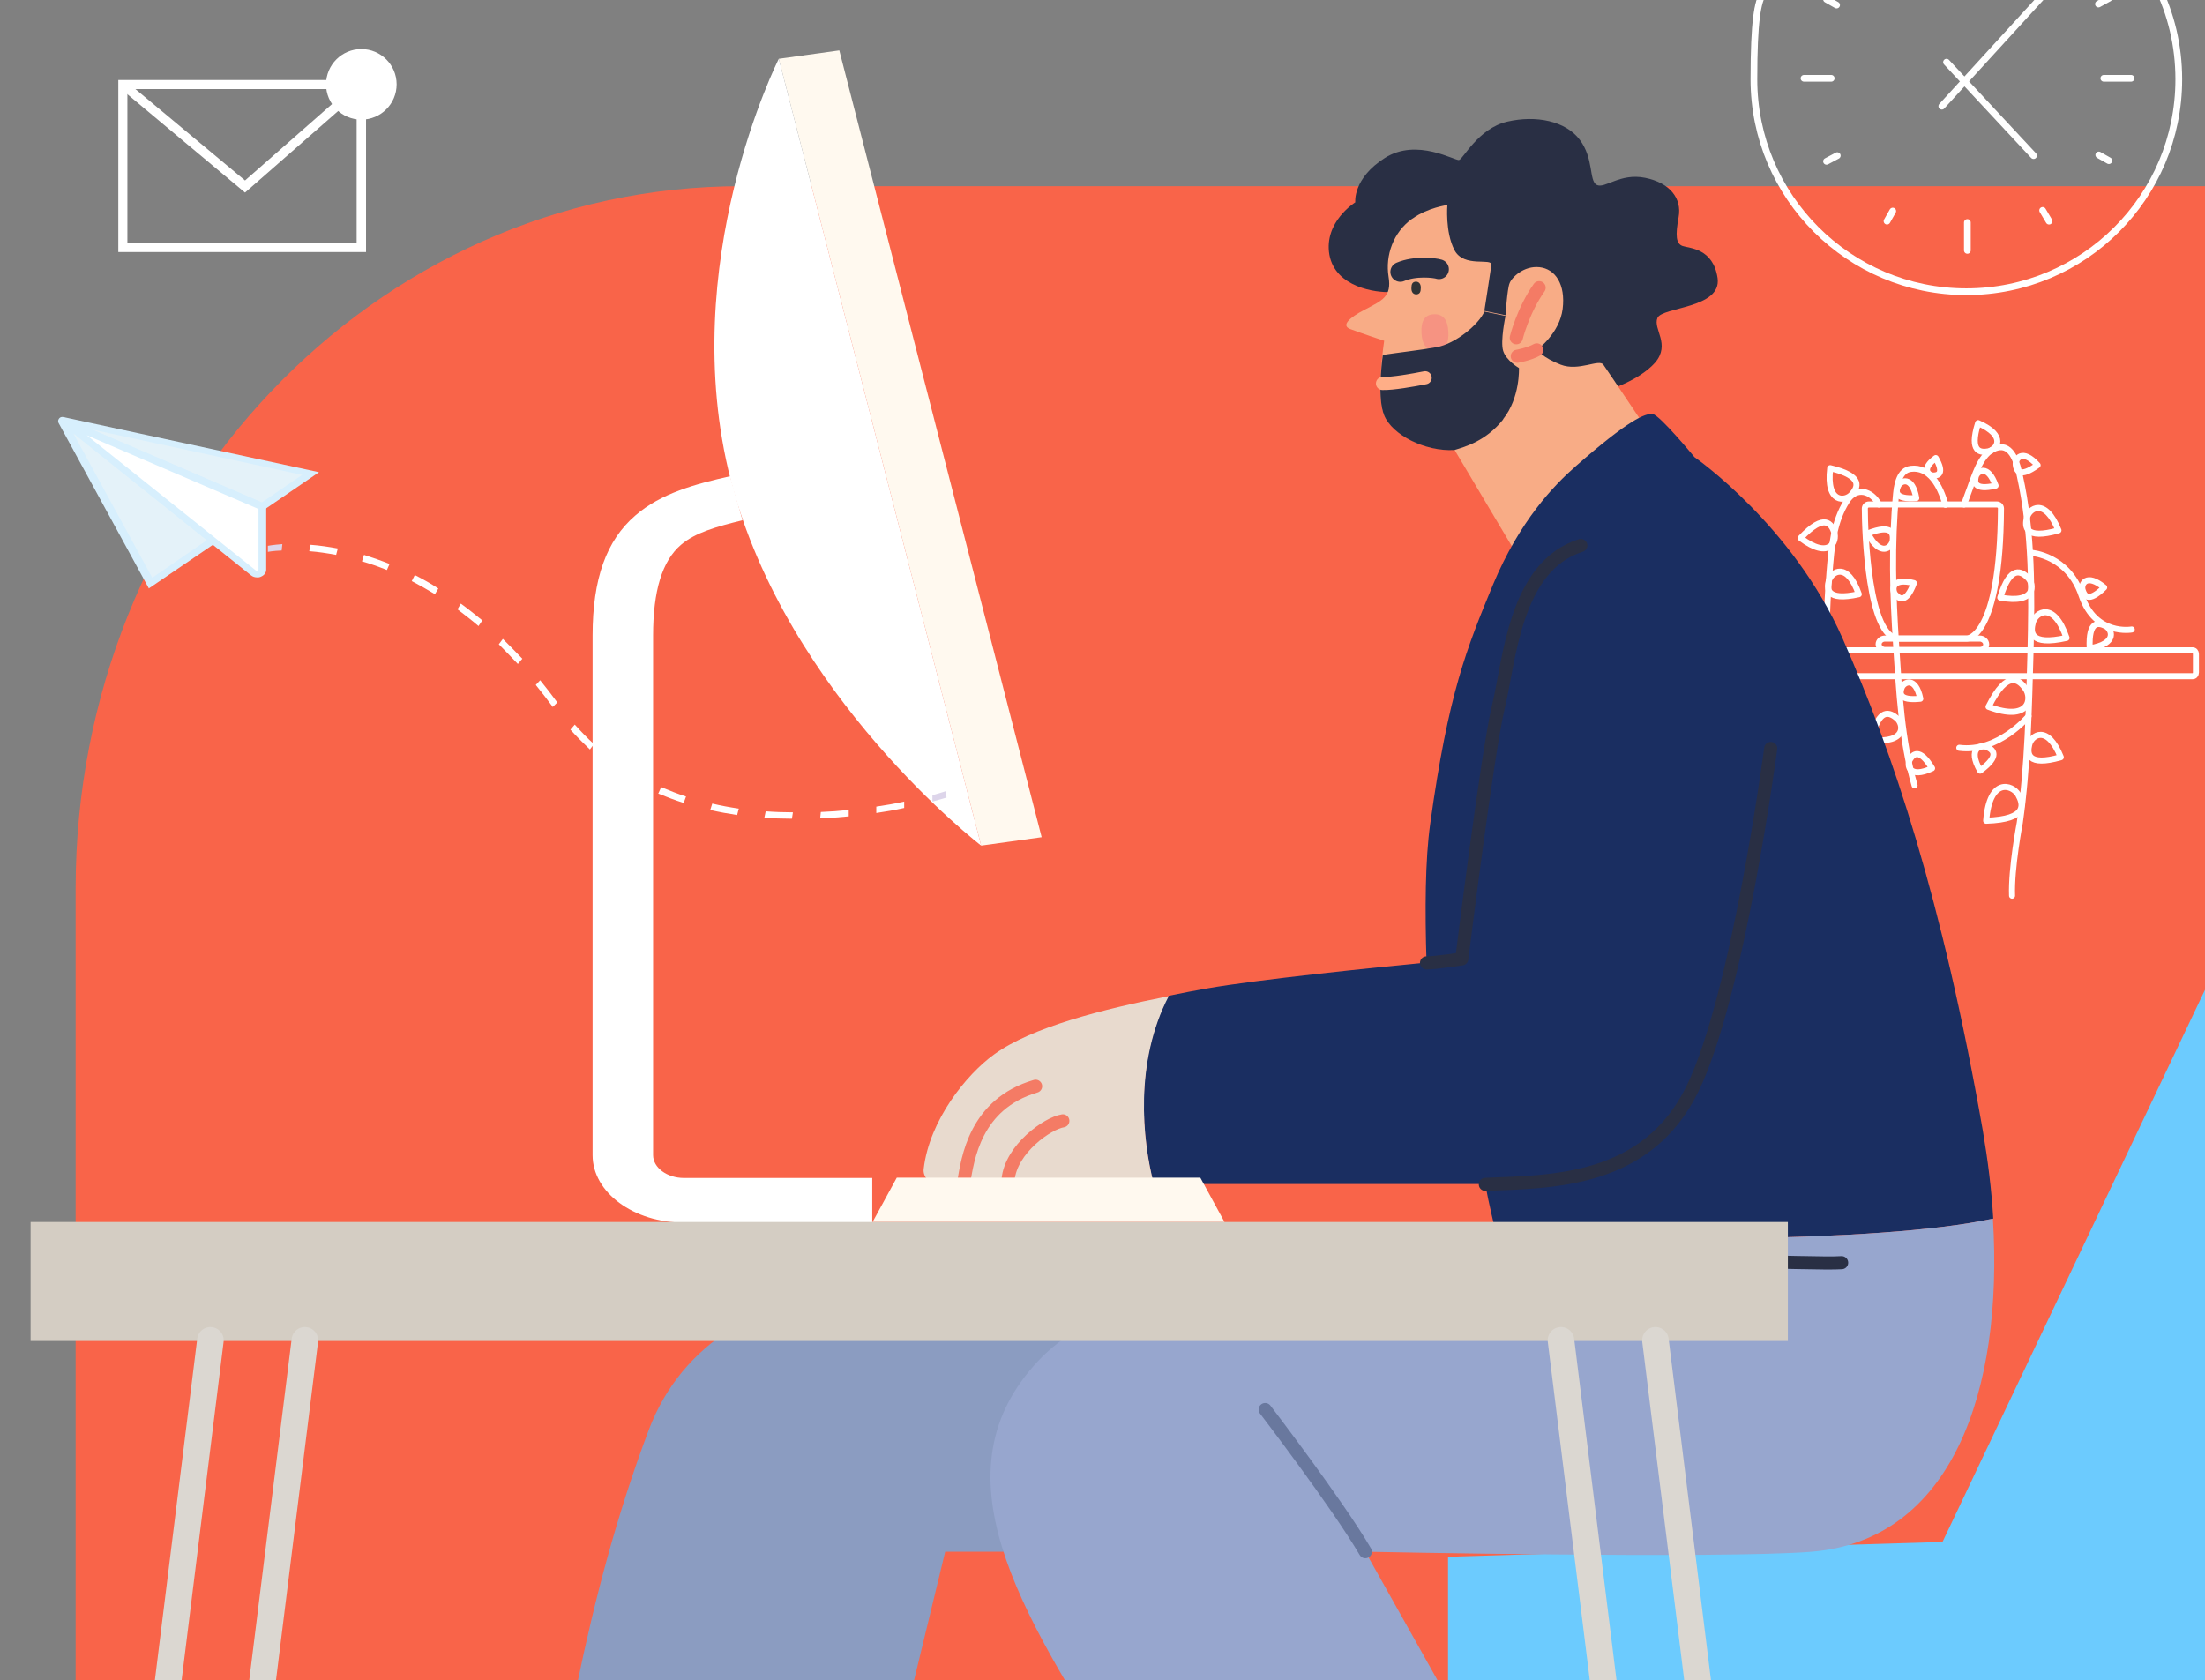 <?xml version="1.0" encoding="UTF-8"?>
<svg id="Layer_1" data-name="Layer 1" xmlns="http://www.w3.org/2000/svg" xmlns:xlink="http://www.w3.org/1999/xlink" version="1.1" viewBox="0 0 656 500">
  <rect x="0" y="0" width="656" height="500" fill="#808080" stroke="none"/>
  <defs>
    <style>
      .cls-1 {
        fill: #97a6ce;
      }

      .cls-1, .cls-2, .cls-3, .cls-4, .cls-5, .cls-6, .cls-7, .cls-8, .cls-9, .cls-10, .cls-11, .cls-12, .cls-13, .cls-14, .cls-15, .cls-16, .cls-17, .cls-18, .cls-19, .cls-20 {
        stroke-width: 0px;
      }

      .cls-21 {
        clip-path: url(#clippath);
      }

      .cls-2, .cls-22, .cls-23, .cls-24, .cls-25, .cls-26, .cls-27, .cls-28, .cls-29, .cls-30 {
        fill: none;
      }

      .cls-22 {
        stroke: #dbd7d1;
        stroke-width: 7.9px;
      }

      .cls-22, .cls-24, .cls-25, .cls-26, .cls-27, .cls-28, .cls-29, .cls-30 {
        stroke-linecap: round;
        stroke-linejoin: round;
      }

      .cls-3 {
        fill: #f8ac86;
      }

      .cls-4 {
        fill: #fff9ef;
      }

      .cls-5 {
        opacity: 1;
      }

      .cls-5, .cls-18 {
        fill: #292f44;
      }

      .cls-23 {
        stroke-miterlimit: 10;
      }

      .cls-23, .cls-27, .cls-29 {
        stroke: #fff;
      }

      .cls-24, .cls-25, .cls-26, .cls-28 {
        stroke-width: 3.9px;
      }

      .cls-24, .cls-30 {
        stroke: #292f44;
      }

      .cls-6 {
        fill: #ef4223;
      }

      .cls-25 {
        stroke: #f47b65;
      }

      .cls-7 {
        fill: #f36c54;
      }

      .cls-26 {
        stroke: #69789e;
      }

      .cls-8 {
        fill: #d7effd;
      }

      .cls-9 {
        fill: #e4f2f9;
      }

      .cls-10 {
        fill: #1a2e61;
      }

      .cls-11 {
        fill: #8b9cc1;
      }

      .cls-12 {
        fill: #f96449;
      }

      .cls-27 {
        stroke-width: 2px;
      }

      .cls-13 {
        fill: #303336;
      }

      .cls-14 {
        fill: #e8dace;
      }

      .cls-28 {
        stroke: #ffae87;
      }

      .cls-15 {
        fill: #ddd5ea;
      }

      .cls-29 {
        stroke-width: 1.8px;
      }

      .cls-16 {
        fill: #d4cdc3;
      }

      .cls-30 {
        stroke-width: 5.9px;
      }

      .cls-17 {
        fill: #f69382;
      }

      .cls-19 {
        fill: #6ccbfe;
      }

      .cls-20 {
        fill: #fff;
      }
    </style>
    <clipPath id="clippath">
      <rect class="cls-2" x="-17.6" width="2000" height="500.1"/>
    </clipPath>
  </defs>
  <g class="cls-21">
    <path class="cls-12" d="M480.4,55.4H220.6c-109.4,0-198.1,93.6-198.1,209v291h994.3V55.4H480.4Z"/>
    <g>
      <g>
        <path class="cls-29" d="M584.3,150.1c.8-2.3,1.7-4.5,2.4-6.6,1.4-3.7,3.2-9.2,7.5-10.3,4.5-1.2,6,5,6.7,8.3,3.8,17.1,3.6,34.8,3.2,52.2-.5,17.1-.8,34.2-3.2,51.1,0,0-2.6,13.5-2.3,21.7"/>
        <path class="cls-29" d="M556,150.1c-.7,0-1.2.6-1.2,1.2,0,6.7,1,38.7,10.1,38.7h20.3s9.9,0,10.1-38.7c0-.7-.6-1.2-1.2-1.2h-38.1,0Z"/>
        <path class="cls-29" d="M590.9,191.7c0,1-.8,1.7-1.9,1.7h-28.2c-1,0-1.9-.8-1.9-1.7s.8-1.7,1.9-1.7h28.2c1,0,1.9.8,1.9,1.7Z"/>
        <path class="cls-29" d="M569.6,233.7c-3.9-13.6-4.6-27.9-5.5-41.9-1-14.9-1.4-30,0-44.9.3-2.8,1-7,4.4-7.4,5.5-.7,8.7,4.9,10.3,10.7"/>
        <path class="cls-29" d="M603,154.1c-.6,2.5-.7,6.6,9.4,3.7-4-10-8.8-6.5-9.4-3.7h0Z"/>
        <path class="cls-29" d="M563.1,160.8c.2-1.9,0-5-7.4-2.1,3.7,7.2,7.1,4.3,7.4,2.1Z"/>
        <path class="cls-29" d="M603.7,221.6c-.6,2.5-.7,6.6,9.4,3.7-4-10-8.8-6.5-9.4-3.7h0Z"/>
        <path class="cls-29" d="M550.9,147.1c1.7-1.9,3.8-5.4-6.4-7.8-1.3,10.7,4.6,9.9,6.4,7.8Z"/>
        <path class="cls-29" d="M603.3,171.9c-1.8-1.8-5.2-4.1-8.2,5.9,10.6,2,10.2-3.9,8.2-5.9Z"/>
        <path class="cls-29" d="M545.7,158.4c-.8-2.4-2.8-6-10,1.7,8.6,6.5,10.9,1,10-1.7Z"/>
        <path class="cls-29" d="M544.1,172.7c-.6,2.3-1,6.3,8.9,4.1-3.4-9.8-8.1-6.7-8.9-4.1Z"/>
        <path class="cls-29" d="M587.8,141.8c-.4,1.6-.6,4.2,5.9,2.7-2.3-6.5-5.4-4.4-5.9-2.7Z"/>
        <path class="cls-29" d="M619.6,175.6c.5,1.6,1.6,3.9,6.4-.8-5.3-4.4-7-1-6.4.8Z"/>
        <path class="cls-29" d="M564.7,144.6c-.7,1.4-1.3,4.1,5.4,3.6-1.2-6.8-4.7-5.2-5.4-3.6Z"/>
        <path class="cls-29" d="M563.9,176.9c1.1,1.2,3.1,2.9,5.5-3.4-6.7-1.8-6.7,2.1-5.5,3.4Z"/>
        <path class="cls-29" d="M599.7,138.3c.2,1.6,1,4.1,6.5.1-4.6-5.1-6.7-1.9-6.5-.1Z"/>
        <path class="cls-29" d="M626.3,186.2c-1.9-.9-5-1.7-4.6,6.7,8.5-1.4,6.6-5.8,4.6-6.7Z"/>
        <path class="cls-29" d="M546.9,214.4c-1.4-.9-3.8-1.9-4.3,4.8,6.9-.2,5.8-3.9,4.3-4.8Z"/>
        <path class="cls-29" d="M565.8,204.5c-.6,1.5-1.2,4.1,5.5,3.4-1.4-6.7-4.8-5-5.5-3.4Z"/>
        <path class="cls-29" d="M602.6,204.9c-1.8-2.5-5.3-6-11,5.4,12.3,4.6,13-2.6,11-5.4h0Z"/>
        <path class="cls-29" d="M564.3,213.7c-1.9-1.6-5.4-3.6-7.5,6.5,10.5,1,9.6-4.7,7.5-6.5Z"/>
        <path class="cls-29" d="M543.1,186.4c-1.2-2.8-4-7-11.9,3,11.1,7,13.2,0,11.9-3Z"/>
        <path class="cls-29" d="M591.6,134.3c-2.2.4-5.9.5-3.1-8.4,8.7,3.8,5.5,7.9,3.1,8.4Z"/>
        <path class="cls-29" d="M600.4,236.4c1.5,2.7,3.2,7.4-9.5,7.8,1-13,7.8-10.7,9.5-7.8Z"/>
        <path class="cls-29" d="M568.2,226c.9-1.5,2.8-3.7,6.6,2.6-6.8,3.2-7.6-.9-6.6-2.6Z"/>
        <path class="cls-29" d="M603.5,213.1s-9,10.9-20.6,9.4"/>
        <path class="cls-29" d="M604.4,164.5s10.9.7,14.9,12.7c4.1,12.1,14.9,10.1,14.9,10.1"/>
        <path class="cls-29" d="M591.2,222.3c1.7.8,4,2.5-2.1,7-3.9-6.8.3-7.8,2.1-7Z"/>
        <path class="cls-29" d="M559,150.1c-2.2-4.1-6.7-5.4-9.5-1.1-4.1,6.4-4.6,13.9-5.2,21.2-1.2,14.8-1.7,30.6,3.3,44.8,0,0,6.5,13.6,4.7,25.1"/>
        <path class="cls-29" d="M604.8,185.2c-.7,2.7-1.2,7.1,10,4.6-3.8-11.2-9.2-7.6-10-4.6Z"/>
        <path class="cls-29" d="M575.2,141.5c1.3,0,3.4-.5.7-5.2-4.5,3.3-2.1,5.2-.7,5.2Z"/>
      </g>
      <path class="cls-29" d="M516.6,193.5h135.7c.6,0,1,.5,1,1.1v5.5c0,.6-.4,1.1-1,1.1h-135.7c-.6,0-1-.5-1-1.1v-5.5c0-.6.4-1.1,1-1.1Z"/>
    </g>
    <path class="cls-19" d="M656,294.5v227.1h-225.2v-58.4l147.1-4.4"/>
    <g>
      <path class="cls-18" d="M144.6,664.9c-1.2,7.5,10.9,12,40.2,14.2,29.3,2.2,43.2,3.1,44.4-3.1,1.2-6.1-21.4-14.7-43.2-15.9-21.7-1.1-40.2-2.8-41.4,4.7Z"/>
      <path class="cls-6" d="M216.2,662.6c-2.7,14.5-4.8,25.9-3.3,30.6,1.5,4.7.3,17,.3,17H61.6s-2.7-4.7,3.9-8.9c6.6-4.2,52-13.9,64.9-17,13-3.1,28.1-11.4,30.5-22.3,2.4-10.9,2.7-14.2,2.7-14.2l52.6,14.7Z"/>
      <path class="cls-11" d="M402,379.9s-53.8-1.7-90-1.1c-23,1.7-98.7-7-119,46.7-19.3,51.2-26,100.7-34.4,148.6-8,45.4-13.9,90.7-13.9,90.7,0,0,13.3-2.8,41.7.6,28.4,3.3,42.3,5,42.9,10.6l51.9-214.3h91.9l29-81.8Z"/>
      <g>
        <path class="cls-5" d="M413.7,86.9c-4.2.2-16.4-1.3-18.2-11.1-1.7-9.8,7.7-15.6,7.7-15.6,0,0-.8-7.1,8.8-13.2,9.6-6.1,21,1,22.1.6,1.2-.3,5.7-9.4,14.3-11.4,8.6-2,17.4-.2,21.6,5.4,4.2,5.6,2.7,12.1,5,13.4,2.4,1.3,6.9-3.6,14.4-2.1s11,6.2,10,11.7c-1,5.5-.8,7.9,1.2,8.6,2,.7,9.1.6,10.4,9.6,1.2,9-16.5,8.5-17.9,11.8-1.4,3.3,4,7.8-.7,13.3-4.8,5.4-14.1,8.2-14.1,8.2l-64.5-29.1Z"/>
        <path class="cls-3" d="M420.1,65.1c-5.6,4-8,10.9-7,17.2,1,6-1.9,7.1-7,9.8-4.9,2.5-7.1,4.8-4.4,5.8,3.4,1.3,10.1,3.5,10.1,3.5,0,0-2.5,16.3,0,22.1,2.4,5.8,12.1,10.8,20.9,10.3l19.2,32.3,41.7-32.9s-15.3-22.9-16.6-24.7-7.3,2.1-12.7,0c-5.4-2.1-7-4.4-7-4.4,0,0,6.7-4.9,7.6-12.2.9-7.3-2.2-11.9-6.9-12.4-4.7-.5-8.3,3.1-8.9,4.8-.7,1.7-1.2,9.5-1.2,9.5l-6.3-1.3s1.8-11.4,2.1-13.7c.2-2.2-8.2,1-11-4.4-2.8-5.4-2.1-13.4-2.1-13.4,0,0-5.9.8-10.3,4Z"/>
        <path class="cls-13" d="M421.4,87.6c-.9,0-1.5-.6-1.5-1.8,0-1.3.3-1.9,1.3-2,.9,0,1.5.6,1.5,1.8,0,1.3-.3,1.9-1.3,2Z"/>
        <path class="cls-30" d="M416.6,80.9c4.4-1.9,10.3-1.2,11.5-.8"/>
        <path class="cls-17" d="M427.2,104.3c-2.7.1-4.1-1.6-4.3-5.2-.2-3.6,1-5.5,3.7-5.6s4.1,1.6,4.3,5.2c.2,3.6-1,5.5-3.7,5.6Z"/>
        <path class="cls-5" d="M447.2,124.7c5.1-6.4,4.7-15.2,4.7-15.2,0,0-3.8-2.2-4.7-5.1-.9-2.9.7-10.4.7-10.4l-6.3-1.3c-1.6,3.8-8.6,9.6-14.2,10.6-5,.9-12.2,1.7-16,2.3-.4,3.1-1.6,13.1.4,18,2.4,5.8,12.1,10.8,20.9,10.3,3.3-1,9.4-2.7,14.5-9.1Z"/>
        <path class="cls-25" d="M457.9,85.6c-4.8,6.8-6.8,14.9-6.8,14.9"/>
        <path class="cls-25" d="M457.2,104.1c-2.3,1.3-5.8,1.9-5.8,1.9"/>
        <path class="cls-28" d="M411.3,114.1c2.9.1,9.2-1,12.7-1.7"/>
      </g>
      <path class="cls-10" d="M593,362.6c-35.1,7.6-114,6.2-147.8,5.3-.8-4.3-2.1-8.6-3.3-15.6h-98.7c-3.4-13.3-5.8-36.4,4.4-56,4.3-.9,8.2-1.6,11.5-2.2,14.7-2.6,50.5-6.3,65.3-7.7-.5-15.8-.4-30.6,1.1-41.3,5.4-39,10.9-52.3,18.7-71.2,7.9-18.9,18.1-29.5,24.5-35.1,15.8-13.9,20.8-15.9,23-15.6,2.1.3,12.4,12.8,12.4,12.8,0,0,29.2,20.2,44.1,54,14.9,33.8,29.6,77.4,41.7,146.4,1.5,8.8,2.6,17.6,3.1,26.1Z"/>
      <path class="cls-14" d="M343.2,352.4h-63.9c-2.7,0-4.8-2.2-4.5-4.6,1.7-14.5,12.7-28.1,21-34.1,11.2-8.1,32.2-13.4,51.9-17.3-10.2,19.6-7.9,42.7-4.4,56Z"/>
      <path class="cls-6" d="M486,621.7c7.2,6.2,18.7,16.7,24.9,22.4,2.3,2.1,2.1,5.6-.5,7.5-16.2,11.4-67.7,47.5-77.6,51.9-11.8,5.3-26.3,7.2-42.6,7,0,0-.6-11.4,7.6-14.7,8.2-3.3,30.8-13.9,35.9-19.2,5.1-5.3,7.9-25.6,7.9-25.6l44.4-29.2Z"/>
      <path class="cls-1" d="M539.1,461.7c-27.1,2.2-132.9,0-132.9,0l90,160.3s-15.7,14.5-31.4,23.9c-15.7,9.5-31.4,16.1-31.4,16.1,0,0-67.1-84.6-99.1-134.1-32-49.5-56.2-90.2-25.4-123,27.4-29.2,99.7-28.9,138.9-28.9,0,0-1.8-3.5-2.7-8.1,33.9.9,112.8,2.3,147.8-5.3,3.2,51.6-12.4,95.7-53.9,99.1Z"/>
      <path class="cls-25" d="M308.1,323.2c-18.1,5.3-20.2,21.7-21.4,28.7"/>
      <path class="cls-25" d="M316.2,333.5c-4.5.7-15.4,8.3-16.3,17.5"/>
      <path class="cls-24" d="M424.4,286.5c2.9,0,10.5-1.2,10.5-1.2,0,0,7.6-61.5,10.9-75.1,3.3-13.6,4.8-41.7,24.5-47.9"/>
      <path class="cls-24" d="M441.9,352.4c19.9-.8,48-.6,61.6-28.4,13.6-27.8,23.3-101.3,23.3-101.3"/>
      <path class="cls-24" d="M447.9,376c40.2-2.5,91.5.3,100-.3"/>
      <path class="cls-26" d="M406.2,461.7c-8.5-14.5-29.8-42.3-29.8-42.3"/>
      <path class="cls-7" d="M390.5,706.4c-.4,2.3-.3,4.1-.3,4.1,16.3.3,30.8-1.7,42.6-7,9.9-4.4,61.4-40.5,77.6-51.9,2.6-1.8,2.8-5.3.5-7.5,0,0-.1-.1-.2-.2-12.1,8.8-61.9,44.9-76.5,53.2-15.7,9-32.3,8.4-43.7,9.3Z"/>
      <path class="cls-7" d="M168.1,703.8c-21.4,1.6-72,.4-105.9.5-2.2,3.1-.6,5.9-.6,5.9h151.6s.4-4.3.5-8.7c-9.6.3-29.5,1.1-45.6,2.3Z"/>
    </g>
    <g>
      <polygon class="cls-4" points="291.9 251.6 309.9 249.1 249.7 15 231.7 17.5 291.9 251.6"/>
      <path class="cls-20" d="M231.7,17.5s-30.8,60.8-14.3,125.3c16.6,64.4,74.5,108.8,74.5,108.8"/>
      <path class="cls-20" d="M217.2,141.7c-10.2,2.3-20.5,5-28.2,11.7-8.6,7.4-12.7,18.8-12.7,35.7v154.6c0,11.1,12.2,20.1,27.2,20.1h56v-13.3h-56c-5.1,0-9.2-3.1-9.2-6.8v-154.6c0-13.3,2.7-22.2,8.3-27,4.2-3.6,10.5-5.4,18.3-7.3"/>
      <polygon class="cls-4" points="259.6 363.6 364.3 363.6 357.1 350.4 266.8 350.4 259.6 363.6"/>
    </g>
    <g>
      <rect class="cls-16" x="9.1" y="363.6" width="522.8" height="35.4"/>
      <g>
        <g>
          <line class="cls-22" x1="62.6" y1="398.8" x2="14.4" y2="787.4"/>
          <line class="cls-22" x1="90.7" y1="398.8" x2="42.4" y2="787.4"/>
        </g>
        <g>
          <line class="cls-22" x1="492.5" y1="398.8" x2="540.7" y2="787.4"/>
          <line class="cls-22" x1="464.4" y1="398.8" x2="512.6" y2="787.4"/>
        </g>
      </g>
    </g>
    <g>
      <g>
        <path class="cls-9" d="M18.5,125.2l26.3,48.2,18.5-12.6-43.9-35.1s0,0,0,0l58.5,25.1,14.4-9.9-73.7-15.9c-.2,0-.3.1-.2.2Z"/>
        <path class="cls-8" d="M44.4,175l20.7-14.1-39.3-31.4,52.3,22.5,16.8-11.5-76-16.4c-.5-.1-1,0-1.3.4-.3.4-.4.8-.2,1.3l26.9,49.3ZM61.6,160.7l-16.3,11.2-23.5-43,39.8,31.9ZM89.9,141.3l-12,8.2-50.5-21.7,62.5,13.5Z"/>
      </g>
      <g>
        <path class="cls-20" d="M19.5,125.6l43.9,35.1,12.1,9.7c1,.8,2.5.2,2.5-1v-18.8c0,0,0,0,0,0l-58.5-25.1c0,0-.1,0,0,0Z"/>
        <path class="cls-8" d="M76.5,171.8c.4,0,.7,0,1.1-.2,1-.4,1.6-1.2,1.6-2.1v-19.4c0,0-.6-.3-.6-.3l-59.4-25.5-1.2,1.4.7.7,56,44.8c.5.4,1.1.6,1.8.6ZM76.9,151.3v18.2c0,.2-.2.3-.3.3,0,0-.2,0-.4,0l-50.4-40.3,51,21.9Z"/>
      </g>
    </g>
    <g>
      <path class="cls-15" d="M277.4,238.5v-1.9c2.5-.7,4-1.2,4-1.2l.2,1.9c0,0-1.6.5-4.2,1.2Z"/>
      <path class="cls-20" d="M195.9,236l.8-1.8c2.4,1,4.9,2,7.4,2.8l-.7,1.9c-2.6-.8-5.1-1.8-7.6-2.8ZM188.7,232.5c-2.4-1.3-4.7-2.8-6.9-4.3l1-1.7c2.1,1.5,4.4,3,6.7,4.3l-.9,1.8ZM211.3,241l.6-1.9c2.5.6,5.2,1.1,7.9,1.5l-.5,1.9c-2.7-.4-5.4-.9-8-1.5ZM175.5,223c-2-1.9-4-3.9-5.8-5.9l1.3-1.5c1.8,2,3.7,4,5.7,5.8l-1.2,1.6ZM227.4,243.3l.4-1.9c2.6.2,5.4.3,8.1.3l-.3,1.9c-2.8,0-5.6-.1-8.2-.3ZM164.5,210.4c-1.7-2.3-3.4-4.5-5.1-6.6l1.3-1.4c1.7,2.1,3.5,4.4,5.1,6.6l-1.4,1.4ZM244,243.5l.2-1.9c2.7-.1,5.5-.3,8.3-.6v1.9c-2.9.3-5.7.5-8.5.6ZM154.1,197.6c-1.9-2-3.8-4-5.7-5.9l1.2-1.6c1.9,1.9,3.9,3.9,5.8,5.9l-1.3,1.5ZM260.7,241.9v-1.9c2.8-.4,5.6-.9,8.3-1.5v1.9c-2.7.6-5.5,1.1-8.3,1.5ZM142.4,186.3c-2.1-1.8-4.2-3.4-6.3-5l1-1.7c2.2,1.6,4.3,3.3,6.4,5l-1.1,1.6ZM92,164l.4-1.9c2.7.2,5.4.6,8.1,1.1l-.5,1.9c-2.7-.5-5.3-.9-8-1.1ZM129.4,176.8c-2.3-1.4-4.6-2.7-6.9-3.9l.9-1.8c2.4,1.2,4.7,2.5,7,4l-1,1.7ZM107.7,167l.6-1.9c2.5.8,5.1,1.7,7.6,2.7l-.8,1.8c-2.5-1-5-1.9-7.5-2.6Z"/>
      <path class="cls-15" d="M79.7,164.3v-1.9s1.6-.3,4.3-.5l-.2,1.9c-2.6.1-4.1.4-4.1.4Z"/>
    </g>
    <g>
      <g>
        <path class="cls-20" d="M108.9,75H35.2V23.8h73.7v51.2ZM37.9,72.2h68.2V26.5H37.9v45.7Z"/>
        <polygon class="cls-20" points="72.9 57.3 35.7 26.2 37.4 24.1 72.9 53.7 106.6 24.1 108.4 26.2 72.9 57.3"/>
      </g>
      <g>
        <path class="cls-20" d="M116.7,25.1c0,5-4.1,9.1-9.1,9.1s-9.1-4.1-9.1-9.1,4.1-9.1,9.1-9.1,9.1,4.1,9.1,9.1Z"/>
        <path class="cls-20" d="M107.5,35.6c-5.8,0-10.5-4.7-10.5-10.5s4.7-10.5,10.5-10.5,10.5,4.7,10.5,10.5-4.7,10.5-10.5,10.5ZM107.5,17.4c-4.3,0-7.8,3.5-7.8,7.8s3.5,7.8,7.8,7.8,7.8-3.5,7.8-7.8-3.5-7.8-7.8-7.8Z"/>
      </g>
    </g>
    <g id="Background">
      <g>
        <path class="cls-23" d="M527.8-4.3"/>
        <path class="cls-23" d="M517.4,29.8"/>
        <path class="cls-23" d="M578.3,90.8"/>
        <path class="cls-23" d="M639.3,29.8"/>
        <path class="cls-23" d="M628.9-4.3"/>
        <path class="cls-23" d="M641.7-4.3c4.2,8.4,6.5,17.9,6.5,27.9,0,35-28.3,63.2-63.2,63.2s-63.2-28.3-63.2-63.2,2.5-20,6.8-28.6"/>
        <line class="cls-27" x1="546.4" y1="1.5" x2="543.4" y2="-.2"/>
        <line class="cls-27" x1="624.4" y1="46.1" x2="627.4" y2="47.8"/>
        <line class="cls-27" x1="627.4" y1="-.5" x2="624.3" y2="1.2"/>
        <line class="cls-27" x1="546.6" y1="46.3" x2="543.4" y2="48"/>
        <line class="cls-27" x1="609.6" y1="65.8" x2="607.7" y2="62.6"/>
        <line class="cls-27" x1="563.1" y1="62.8" x2="561.4" y2="65.8"/>
        <line class="cls-27" x1="577.7" y1="31.6" x2="610.5" y2="-4.3"/>
        <line class="cls-27" x1="579.1" y1="18.5" x2="605" y2="46.3"/>
        <path class="cls-27" d="M641.7-4.3c4.2,8.4,6.5,17.9,6.5,27.9,0,35-28.3,63.2-63.2,63.2s-63.2-28.3-63.2-63.2,4.5-22.9,8.9-31.5"/>
        <line class="cls-27" x1="585.3" y1="66.2" x2="585.3" y2="74.5"/>
        <line class="cls-27" x1="634" y1="23.3" x2="625.9" y2="23.3"/>
        <line class="cls-27" x1="544.8" y1="23.3" x2="536.7" y2="23.3"/>
      </g>
    </g>
  </g>
</svg>